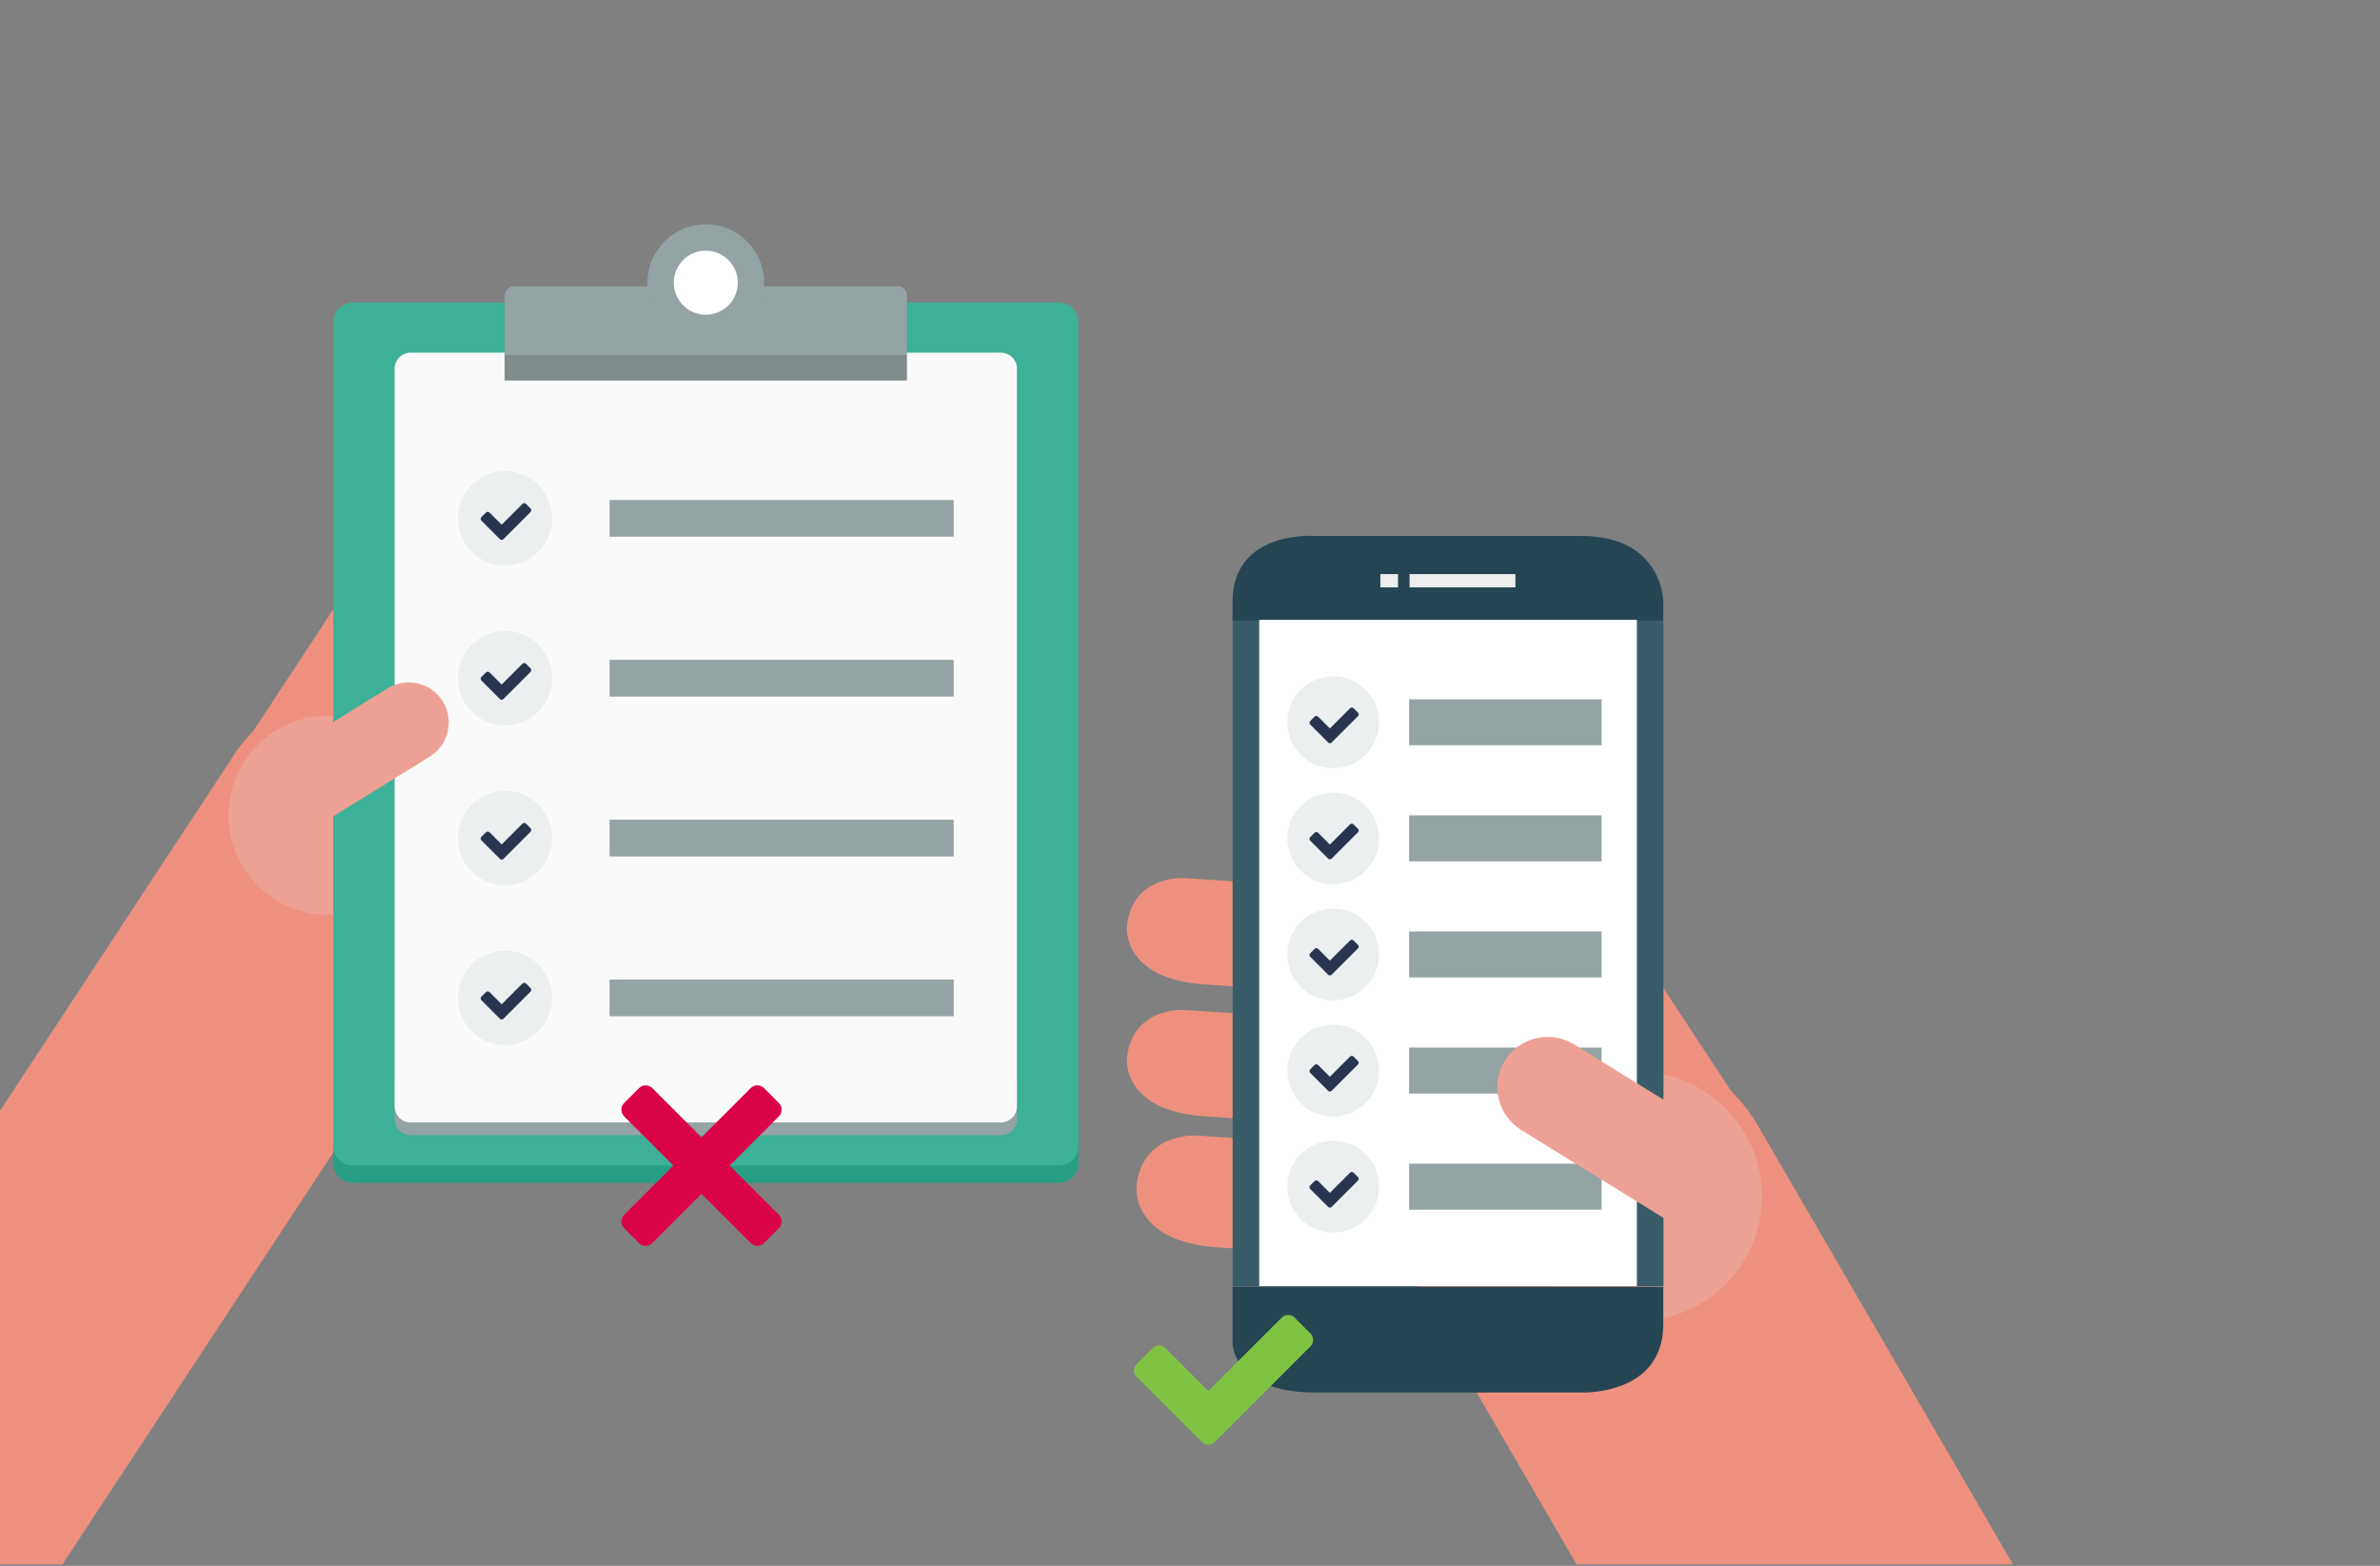 <?xml version="1.0" encoding="UTF-8" standalone="no"?>
<!DOCTYPE svg PUBLIC "-//W3C//DTD SVG 1.1//EN" "http://www.w3.org/Graphics/SVG/1.1/DTD/svg11.dtd">
<svg width="100%" height="100%" viewBox="0 0 535 352" version="1.1" xmlns="http://www.w3.org/2000/svg" xmlns:xlink="http://www.w3.org/1999/xlink" xml:space="preserve" xmlns:serif="http://www.serif.com/" style="fill-rule:evenodd;clip-rule:evenodd;stroke-linejoin:round;stroke-miterlimit:2;">
    <rect x="0" y="0" width="535" height="352" fill="#808080" stroke="none"/>
    <g transform="matrix(1,0,0,1,-6684,-1280)">
        <g transform="matrix(0.855,0,0,0.855,3692.5,1420.57)">
            <g transform="matrix(1.17,-0,-0,1.17,3499.73,-164.453)">
            </g>
        </g>
        <g transform="matrix(1.073,0,0,1.073,3806.2,1885.34)">
            <g transform="matrix(0.932,-0,-0,0.932,2681.93,-564.138)">
            </g>
        </g>
        <g id="Artboard8" transform="matrix(0.371,0,0,1,4202.5,-0.471)">
            <rect x="6684.03" y="1280.47" width="1439.91" height="351.676" style="fill:none;"/>
            <clipPath id="_clip1">
                <rect x="6684.03" y="1280.47" width="1439.91" height="351.676"/>
            </clipPath>
            <g clip-path="url(#_clip1)">
                <g transform="matrix(1.715,0,0,0.637,6638.74,1318.47)">
                    <g transform="matrix(1,0,0,1,200.825,363.33)">
                        <path d="M0,-98.229L-170.804,161.224C-186.9,185.673 -220.074,192.508 -244.523,176.412C-268.973,160.317 -275.808,127.143 -259.711,102.694L-88.907,-156.759C-72.812,-181.209 -39.639,-188.043 -15.188,-171.948C9.261,-155.852 16.096,-122.678 0,-98.229" style="fill:rgb(237,145,126);fill-rule:nonzero;"/>
                    </g>
                    <g transform="matrix(1,0,0,1,180.63,204.072)">
                        <path d="M0,-56.535L-45.865,13.134C-49.478,18.621 -56.921,20.154 -62.407,16.543C-67.894,12.931 -69.428,5.487 -65.815,0.001L-19.95,-69.669C-16.339,-75.155 -8.895,-76.689 -3.408,-73.077C2.078,-69.465 3.611,-62.021 0,-56.535" style="fill:rgb(237,145,126);fill-rule:nonzero;"/>
                    </g>
                    <g transform="matrix(1,0,0,1,208.595,211.542)">
                        <path d="M0,-56.535L-45.865,13.134C-49.477,18.621 -56.921,20.154 -62.407,16.543C-67.894,12.931 -69.427,5.487 -65.815,0.001L-19.95,-69.669C-16.338,-75.155 -8.895,-76.689 -3.408,-73.077C2.078,-69.465 3.612,-62.021 0,-56.535" style="fill:rgb(237,145,126);fill-rule:nonzero;"/>
                    </g>
                    <g transform="matrix(1,0,0,1,226.659,232.36)">
                        <path d="M0,-56.535L-45.865,13.134C-49.478,18.621 -56.921,20.154 -62.407,16.543C-67.894,12.931 -69.428,5.487 -65.815,0.001L-19.95,-69.669C-16.339,-75.155 -8.895,-76.689 -3.408,-73.077C2.078,-69.465 3.611,-62.021 0,-56.535" style="fill:rgb(237,145,126);fill-rule:nonzero;"/>
                    </g>
                    <g transform="matrix(1,0,0,1,238.404,263.166)">
                        <path d="M0,-56.535L-45.865,13.134C-49.478,18.62 -56.921,20.154 -62.407,16.542C-67.894,12.931 -69.428,5.486 -65.815,0L-19.95,-69.669C-16.339,-75.155 -8.895,-76.689 -3.408,-73.077C2.078,-69.465 3.611,-62.021 0,-56.535" style="fill:rgb(237,145,126);fill-rule:nonzero;"/>
                    </g>
                    <g transform="matrix(0.059,-0.998,-0.998,-0.059,149.112,193.205)">
                        <path d="M-35.059,-33.062C-54.454,-33.062 -70.178,-17.338 -70.177,2.057C-70.178,21.453 -54.454,37.176 -35.059,37.175C-15.663,37.175 0.06,21.452 0.06,2.057C0.06,-17.338 -15.664,-33.062 -35.059,-33.062" style="fill:rgb(237,161,148);fill-rule:nonzero;"/>
                    </g>
                    <g transform="matrix(1,0,0,1,403.171,330.591)">
                        <path d="M0,27.16L-249.4,27.16C-253.229,27.16 -256.334,24.056 -256.334,20.225L-256.334,6.933C-256.334,3.104 -253.229,0 -249.4,0L0,0C3.83,0 6.935,3.104 6.935,6.933L6.935,20.225C6.935,24.056 3.83,27.16 0,27.16" style="fill:rgb(38,159,132);"/>
                    </g>
                    <g transform="matrix(1,0,0,1,403.171,47.164)">
                        <path d="M0,304.52L-249.4,304.52C-253.229,304.52 -256.334,301.416 -256.334,297.586L-256.334,6.934C-256.334,3.104 -253.229,0 -249.4,0L0,0C3.83,0 6.935,3.104 6.935,6.934L6.935,297.586C6.935,301.416 3.83,304.52 0,304.52" style="fill:rgb(61,177,151);"/>
                    </g>
                    <g transform="matrix(1,0,0,1,382.753,316.006)">
                        <path d="M0,24.953L-208.563,24.953C-211.677,24.953 -214.2,22.43 -214.2,19.316L-214.2,5.637C-214.2,2.523 -211.677,0 -208.563,0L0,0C3.113,0 5.637,2.523 5.637,5.637L5.637,19.316C5.637,22.43 3.113,24.953 0,24.953" style="fill:rgb(148,163,164);"/>
                    </g>
                    <g transform="matrix(1,0,0,1,382.753,64.797)">
                        <path d="M0,271.662L-208.563,271.662C-211.677,271.662 -214.2,269.139 -214.2,266.025L-214.2,5.638C-214.2,2.524 -211.677,0 -208.563,0L0,0C3.113,0 5.637,2.524 5.637,5.638L5.637,266.025C5.637,269.139 3.113,271.662 0,271.662" style="fill:rgb(251,250,250);"/>
                    </g>
                    <g transform="matrix(0,1,1,0,207.546,106.598)">
                        <path d="M16.665,-16.664C7.461,-16.664 -0,-9.204 -0,0C-0,9.203 7.461,16.665 16.665,16.665C25.868,16.665 33.329,9.203 33.329,0C33.329,-9.204 25.868,-16.664 16.665,-16.664" style="fill:rgb(235,239,240);"/>
                    </g>
                    <g transform="matrix(1,0,0,1,213.684,130.61)">
                        <path d="M0,-12.424L-7.327,-5.097L-11.608,-9.378C-11.959,-9.729 -12.532,-9.729 -12.883,-9.378L-14.476,-7.785C-14.826,-7.435 -14.826,-6.862 -14.476,-6.511L-9.557,-1.593L-7.964,0C-7.613,0.35 -7.04,0.35 -6.689,0L-5.098,-1.593L2.867,-9.557C3.217,-9.907 3.217,-10.481 2.866,-10.83L1.273,-12.424C0.924,-12.774 0.351,-12.774 0,-12.424" style="fill:rgb(41,53,79);fill-rule:nonzero;"/>
                    </g>
                    <g transform="matrix(-1,0,0,1,610.542,-235.198)">
                        <rect x="244.481" y="351.985" width="121.58" height="12.949" style="fill:rgb(148,163,164);"/>
                    </g>
                    <g transform="matrix(0,1,1,0,207.546,163.013)">
                        <path d="M16.664,-16.664C7.46,-16.664 0,-9.204 -0.001,0C0,9.203 7.46,16.664 16.664,16.664C25.868,16.664 33.329,9.203 33.329,0C33.329,-9.204 25.868,-16.664 16.664,-16.664" style="fill:rgb(235,239,240);"/>
                    </g>
                    <g transform="matrix(1,0,0,1,213.684,187.025)">
                        <path d="M0,-12.424L-7.327,-5.097L-11.608,-9.378C-11.959,-9.729 -12.532,-9.729 -12.883,-9.378L-14.476,-7.785C-14.826,-7.435 -14.826,-6.862 -14.476,-6.511L-9.557,-1.592L-7.964,0C-7.613,0.35 -7.04,0.35 -6.689,0L-5.098,-1.593L2.867,-9.556C3.217,-9.907 3.217,-10.48 2.866,-10.83L1.273,-12.424C0.924,-12.774 0.351,-12.774 0,-12.424" style="fill:rgb(41,53,79);fill-rule:nonzero;"/>
                    </g>
                    <g transform="matrix(-1,0,0,1,610.542,-122.366)">
                        <rect x="244.481" y="295.569" width="121.58" height="12.949" style="fill:rgb(148,163,164);"/>
                    </g>
                    <g transform="matrix(0,1,1,0,207.546,219.429)">
                        <path d="M16.664,-16.664C7.46,-16.664 -0.001,-9.204 -0.001,0C-0.001,9.203 7.46,16.664 16.664,16.664C25.868,16.664 33.329,9.203 33.329,0C33.329,-9.204 25.868,-16.664 16.664,-16.664" style="fill:rgb(235,239,240);"/>
                    </g>
                    <g transform="matrix(1,0,0,1,213.684,243.441)">
                        <path d="M0,-12.424L-7.327,-5.097L-11.608,-9.378C-11.959,-9.729 -12.532,-9.729 -12.883,-9.378L-14.476,-7.785C-14.826,-7.435 -14.826,-6.862 -14.476,-6.511L-9.557,-1.593L-7.964,0C-7.613,0.35 -7.04,0.35 -6.69,0L-5.098,-1.593L2.867,-9.556C3.217,-9.907 3.217,-10.481 2.866,-10.83L1.273,-12.424C0.924,-12.774 0.351,-12.774 0,-12.424" style="fill:rgb(41,53,79);fill-rule:nonzero;"/>
                    </g>
                    <g transform="matrix(-1,0,0,1,610.542,-9.536)">
                        <rect x="244.481" y="239.154" width="121.58" height="12.949" style="fill:rgb(148,163,164);"/>
                    </g>
                    <g transform="matrix(0,1,1,0,207.546,275.844)">
                        <path d="M16.665,-16.664C7.461,-16.664 -0,-9.204 -0,0C-0,9.203 7.461,16.665 16.665,16.665C25.868,16.665 33.329,9.203 33.329,0C33.329,-9.204 25.868,-16.664 16.665,-16.664" style="fill:rgb(235,239,240);"/>
                    </g>
                    <g transform="matrix(1,0,0,1,213.684,299.856)">
                        <path d="M0,-12.424L-7.327,-5.097L-11.608,-9.378C-11.959,-9.729 -12.532,-9.729 -12.883,-9.378L-14.476,-7.785C-14.826,-7.435 -14.826,-6.862 -14.476,-6.511L-9.557,-1.593L-7.964,0C-7.613,0.35 -7.04,0.349 -6.69,0L-5.098,-1.593L2.867,-9.557C3.217,-9.907 3.217,-10.481 2.866,-10.83L1.273,-12.424C0.924,-12.774 0.351,-12.774 0,-12.424" style="fill:rgb(41,53,79);fill-rule:nonzero;"/>
                    </g>
                    <g transform="matrix(-1,0,0,1,610.542,103.296)">
                        <rect x="244.481" y="182.738" width="121.58" height="12.949" style="fill:rgb(148,163,164);"/>
                    </g>
                    <g transform="matrix(1,0,0,1,349.545,41.369)">
                        <path d="M0,24.021L-142.147,24.021L-142.147,3.23C-142.147,1.446 -140.701,0 -138.917,0L-3.23,0C-1.446,0 0,1.446 0,3.23L0,24.021Z" style="fill:rgb(148,163,164);"/>
                    </g>
                    <g transform="matrix(-1,0,0,1,556.943,-341.705)">
                        <rect x="207.398" y="407.096" width="142.147" height="9.234" style="fill:rgb(128,140,140);"/>
                    </g>
                    <g transform="matrix(0,-1,-1,0,278.471,19.498)">
                        <path d="M-20.613,-20.613C-31.997,-20.613 -41.226,-11.384 -41.226,0C-41.226,11.384 -31.997,20.613 -20.613,20.613C-9.229,20.613 0,11.384 0,0C0,-11.384 -9.229,-20.613 -20.613,-20.613" style="fill:rgb(148,163,164);"/>
                    </g>
                    <g transform="matrix(0,-1,-1,0,278.472,28.804)">
                        <path d="M-11.307,-11.307C-17.552,-11.307 -22.614,-6.245 -22.614,0.001C-22.614,6.245 -17.552,11.307 -11.307,11.307C-5.062,11.307 -0,6.245 -0,0.001C-0,-6.245 -5.062,-11.307 -11.307,-11.307" style="fill:white;"/>
                    </g>
                    <g transform="matrix(1,0,0,1,180.95,210.874)">
                        <path d="M0,-3.51L-44.692,24.103C-51.321,28.198 -60.095,26.126 -64.189,19.497C-68.285,12.869 -66.213,4.095 -59.584,0L-14.892,-27.613C-8.264,-31.708 0.511,-29.635 4.605,-23.007C8.701,-16.379 6.628,-7.605 0,-3.51" style="fill:rgb(237,161,148);fill-rule:nonzero;"/>
                    </g>
                    <g transform="matrix(1.371,0,0,1.371,294.325,324.353)">
                        <path d="M0,39.866L-32.598,7.268C-33.55,6.316 -33.55,4.772 -32.598,3.82L-28.777,-0C-27.825,-0.952 -26.281,-0.952 -25.329,-0L7.269,32.597C8.221,33.55 8.221,35.094 7.269,36.046L3.448,39.866C2.496,40.818 0.952,40.818 0,39.866" style="fill:rgb(219,3,71);fill-rule:nonzero;"/>
                    </g>
                    <g transform="matrix(1.371,0,0,1.371,249.629,334.319)">
                        <path d="M0,25.329L32.598,-7.269C33.55,-8.221 35.094,-8.221 36.046,-7.269L39.866,-3.448C40.818,-2.496 40.818,-0.952 39.866,-0L7.269,32.598C6.316,33.55 4.772,33.55 3.82,32.598L0,28.777C-0.952,27.825 -0.952,26.281 0,25.329" style="fill:rgb(219,3,71);fill-rule:nonzero;"/>
                    </g>
                </g>
                <g transform="matrix(2.151,0,0,0.798,5081.24,1338.7)">
                    <g transform="matrix(1,0,0,1,1152.64,399.283)">
                        <path d="M0,-98.228L166.495,188.212C182.591,212.661 215.765,219.496 240.215,203.4C264.664,187.305 271.499,154.131 255.403,129.681L88.908,-156.758C72.813,-181.208 39.639,-188.043 15.188,-171.947C-9.261,-155.851 -16.096,-122.677 0,-98.228" style="fill:rgb(237,145,126);fill-rule:nonzero;"/>
                    </g>
                    <g transform="matrix(1,0,0,1,1172.84,240.026)">
                        <path d="M0,-56.535L45.865,13.134C49.477,18.62 56.921,20.154 62.407,16.542C67.894,12.931 69.427,5.486 65.815,0.001L19.95,-69.669C16.338,-75.155 8.895,-76.689 3.408,-73.077C-2.078,-69.465 -3.612,-62.021 0,-56.535" style="fill:rgb(237,145,126);fill-rule:nonzero;"/>
                    </g>
                    <g transform="matrix(0.059,0.998,0.998,-0.059,1204.36,229.159)">
                        <path d="M35.059,-33.062C54.454,-33.062 70.178,-17.339 70.177,2.057C70.178,21.453 54.455,37.176 35.059,37.176C15.663,37.176 -0.06,21.453 -0.06,2.057C-0.061,-17.338 15.662,-33.062 35.059,-33.062" style="fill:rgb(237,161,148);fill-rule:nonzero;"/>
                    </g>
                    <g transform="matrix(1,0,0,1,1064.73,231.634)">
                        <path d="M0,-6.366C0,-6.366 -1.452,8.324 21.889,9.856L88.21,14.211C88.21,14.211 95.48,14.689 96.196,7.439L96.932,-0.001C96.932,-0.001 98.383,-14.69 75.042,-16.223L16.069,-20.096C16.069,-20.096 1.451,-21.055 0.011,-6.477L0,-6.366Z" style="fill:rgb(237,145,126);fill-rule:nonzero;"/>
                    </g>
                    <g transform="matrix(1,0,0,1,1064.73,194.485)">
                        <path d="M0,-6.366C0,-6.366 -1.452,8.324 21.889,9.856L88.21,14.211C88.21,14.211 95.48,14.689 96.196,7.439L96.932,-0.001C96.932,-0.001 98.383,-14.69 75.042,-16.223L16.069,-20.096C16.069,-20.096 1.451,-21.055 0.011,-6.477L0,-6.366Z" style="fill:rgb(237,145,126);fill-rule:nonzero;"/>
                    </g>
                    <g transform="matrix(1,0,0,1,1067.41,268.065)">
                        <path d="M0,-6.7C0,-6.7 -1.527,8.762 23.041,10.376L92.846,14.959C92.846,14.959 100.506,15.463 101.261,7.822L102.034,-0.001C102.034,-0.001 103.562,-15.464 78.993,-17.077L16.928,-21.152C16.928,-21.152 1.528,-22.163 0.011,-6.805L0,-6.7Z" style="fill:rgb(237,145,126);fill-rule:nonzero;"/>
                    </g>
                    <g transform="matrix(1,0,0,1,0,-90.737)">
                        <rect x="1094.51" y="192.395" width="121.364" height="187.668" style="fill:rgb(56,92,104);"/>
                    </g>
                    <g transform="matrix(1,0,0,1,1094.47,107.119)">
                        <path d="M0,182.375L0,198.188C0,198.188 0,212.175 23.199,212.175L98.155,212.175C98.155,212.175 121.354,213.234 121.354,192.925L121.354,182.375L0,182.375ZM121.354,-5.293L121.354,-10.524C121.354,-10.524 121.354,-29.115 98.155,-29.115L23.199,-29.115C23.199,-29.115 0,-30.859 0,-10.524L0,-5.293L121.354,-5.293Z" style="fill:rgb(37,69,83);fill-rule:nonzero;"/>
                    </g>
                    <g transform="matrix(1,0,0,1,0,-300.471)">
                        <rect x="1144.36" y="389.226" width="29.812" height="3.74" style="fill:rgb(237,237,237);"/>
                    </g>
                    <g transform="matrix(1,0,0,1,0,-300.471)">
                        <rect x="1136.13" y="389.226" width="4.976" height="3.74" style="fill:rgb(237,237,237);"/>
                    </g>
                    <g transform="matrix(1,0,0,1,0,-90.749)">
                        <rect x="1102.01" y="192.395" width="106.37" height="187.68" style="fill:white;"/>
                    </g>
                    <g transform="matrix(0,1,1,0,1122.83,150.263)">
                        <path d="M12.933,-12.932C5.791,-12.932 0.001,-7.142 -0,0.002C0.001,7.143 5.79,12.933 12.933,12.933C20.076,12.933 25.865,7.143 25.865,0.002C25.865,-7.142 20.076,-12.932 12.933,-12.932" style="fill:rgb(235,239,240);"/>
                    </g>
                    <g transform="matrix(1,0,0,1,1127.59,168.899)">
                        <path d="M0,-9.643L-5.686,-3.957L-9.008,-7.279C-9.28,-7.551 -9.726,-7.551 -9.997,-7.279L-11.233,-6.043C-11.505,-5.771 -11.505,-5.326 -11.233,-5.054L-6.18,-0.001C-5.908,0.271 -5.463,0.27 -5.191,-0.001L-3.955,-1.238L2.226,-7.417C2.497,-7.69 2.497,-8.135 2.225,-8.406L0.989,-9.643C0.717,-9.914 0.272,-9.914 0,-9.643" style="fill:rgb(41,53,79);fill-rule:nonzero;"/>
                    </g>
                    <g transform="matrix(-1,0,0,1,2342.66,-155.33)">
                        <rect x="1144.22" y="312.051" width="54.228" height="12.949" style="fill:rgb(148,163,164);"/>
                    </g>
                    <g transform="matrix(0,1,1,0,1122.83,117.556)">
                        <path d="M12.933,-12.932C5.791,-12.932 0.001,-7.142 -0,0.002C0.001,7.143 5.79,12.933 12.933,12.933C20.076,12.933 25.865,7.143 25.865,0.002C25.865,-7.142 20.076,-12.932 12.933,-12.932" style="fill:rgb(235,239,240);"/>
                    </g>
                    <g transform="matrix(1,0,0,1,1127.59,136.192)">
                        <path d="M0,-9.643L-5.686,-3.957L-9.008,-7.279C-9.28,-7.551 -9.726,-7.551 -9.997,-7.279L-11.233,-6.043C-11.505,-5.771 -11.505,-5.326 -11.233,-5.054L-7.416,-1.238L-6.18,-0.001C-5.908,0.271 -5.463,0.27 -5.191,-0.001L-3.955,-1.238L2.226,-7.418C2.497,-7.69 2.497,-8.135 2.225,-8.406L0.989,-9.643C0.717,-9.914 0.272,-9.914 0,-9.643" style="fill:rgb(41,53,79);fill-rule:nonzero;"/>
                    </g>
                    <g transform="matrix(-1,0,0,1,2342.66,-220.744)">
                        <rect x="1144.22" y="344.758" width="54.228" height="12.949" style="fill:rgb(148,163,164);"/>
                    </g>
                    <g transform="matrix(0,1,1,0,1122.83,182.97)">
                        <path d="M12.933,-12.932C5.791,-12.932 0.001,-7.142 -0,0.002C0.001,7.143 5.79,12.933 12.933,12.933C20.076,12.933 25.865,7.143 25.865,0.002C25.865,-7.142 20.076,-12.932 12.933,-12.932" style="fill:rgb(235,239,240);"/>
                    </g>
                    <g transform="matrix(1,0,0,1,1127.59,201.606)">
                        <path d="M0,-9.643L-5.686,-3.956L-9.008,-7.279C-9.28,-7.551 -9.726,-7.551 -9.997,-7.279L-11.233,-6.043C-11.505,-5.771 -11.505,-5.326 -11.233,-5.054L-6.18,-0.001C-5.908,0.271 -5.463,0.27 -5.191,-0.001L-3.955,-1.238L2.226,-7.417C2.497,-7.69 2.497,-8.135 2.225,-8.406L0.989,-9.643C0.717,-9.914 0.272,-9.914 0,-9.643" style="fill:rgb(41,53,79);fill-rule:nonzero;"/>
                    </g>
                    <g transform="matrix(-1,0,0,1,2342.66,-89.916)">
                        <rect x="1144.22" y="279.344" width="54.228" height="12.949" style="fill:rgb(148,163,164);"/>
                    </g>
                    <g transform="matrix(0,1,1,0,1122.83,215.678)">
                        <path d="M12.932,-12.932C5.79,-12.932 0,-7.142 0,0.001C0,7.143 5.789,12.932 12.932,12.932C20.075,12.932 25.864,7.143 25.864,0.001C25.864,-7.142 20.075,-12.932 12.932,-12.932" style="fill:rgb(235,239,240);"/>
                    </g>
                    <g transform="matrix(1,0,0,1,1127.59,234.312)">
                        <path d="M0,-9.641L-5.686,-3.955L-9.008,-7.278C-9.28,-7.55 -9.726,-7.55 -9.997,-7.278L-11.233,-6.041C-11.505,-5.769 -11.505,-5.325 -11.233,-5.053L-6.18,-0C-5.908,0.272 -5.463,0.272 -5.191,-0L-3.955,-1.236L2.226,-7.416C2.497,-7.688 2.497,-8.133 2.225,-8.404L0.989,-9.641C0.717,-9.913 0.272,-9.913 0,-9.641" style="fill:rgb(41,53,79);fill-rule:nonzero;"/>
                    </g>
                    <g transform="matrix(-1,0,0,1,2342.66,-24.5)">
                        <rect x="1144.22" y="246.636" width="54.228" height="12.949" style="fill:rgb(148,163,164);"/>
                    </g>
                    <g transform="matrix(0,1,1,0,1122.83,248.385)">
                        <path d="M12.932,-12.932C5.79,-12.932 -0,-7.142 -0,0.001C-0,7.143 5.789,12.932 12.932,12.932C20.075,12.932 25.865,7.143 25.865,0.001C25.865,-7.142 20.075,-12.932 12.932,-12.932" style="fill:rgb(235,239,240);"/>
                    </g>
                    <g transform="matrix(1,0,0,1,1127.59,267.021)">
                        <path d="M0,-9.643L-5.686,-3.957L-9.008,-7.279C-9.28,-7.552 -9.726,-7.552 -9.997,-7.279L-11.233,-6.043C-11.505,-5.771 -11.505,-5.327 -11.233,-5.055L-7.416,-1.237L-6.18,-0.002C-5.908,0.271 -5.463,0.27 -5.191,-0.002L-3.955,-1.238L2.226,-7.418C2.497,-7.69 2.497,-8.135 2.225,-8.406L0.989,-9.643C0.717,-9.914 0.272,-9.914 0,-9.643" style="fill:rgb(41,53,79);fill-rule:nonzero;"/>
                    </g>
                    <g transform="matrix(-1,0,0,1,2342.66,40.914)">
                        <rect x="1144.22" y="213.929" width="54.228" height="12.949" style="fill:rgb(148,163,164);"/>
                    </g>
                    <g transform="matrix(1,0,0,1,1175.78,248.844)">
                        <path d="M0,-3.51L44.692,24.103C51.321,28.198 60.095,26.126 64.19,19.498C68.285,12.869 66.213,4.095 59.584,0L14.892,-27.613C8.264,-31.708 -0.51,-29.636 -4.605,-23.007C-8.7,-16.379 -6.628,-7.605 0,-3.51" style="fill:rgb(237,161,148);fill-rule:nonzero;"/>
                    </g>
                    <g transform="matrix(1,0,0,1,1108.35,333.261)">
                        <path d="M0,-35.076L-20.685,-14.39L-32.771,-26.477C-33.762,-27.467 -35.38,-27.467 -36.368,-26.477L-40.865,-21.979C-41.855,-20.991 -41.855,-19.373 -40.865,-18.383L-26.979,-4.498L-22.483,-0.002C-21.493,0.987 -19.875,0.987 -18.886,-0.002L-14.39,-4.499L8.095,-26.98C9.083,-27.972 9.082,-29.59 8.093,-30.576L3.597,-35.075C2.607,-36.063 0.989,-36.063 0,-35.076" style="fill:rgb(127,195,67);fill-rule:nonzero;"/>
                    </g>
                </g>
            </g>
        </g>
        <g transform="matrix(1.073,0,0,1.073,3296.27,1170.59)">
            <g transform="matrix(0.932,-0,-0,0.932,3157.15,101.964)">
            </g>
        </g>
        <g transform="matrix(1.073,0,0,1.073,3296.27,1170.59)">
            <g transform="matrix(0.932,-0,-0,0.932,3157.15,101.964)">
            </g>
        </g>
        <g transform="matrix(1.073,0,0,1.073,3296.27,1170.59)">
            <g transform="matrix(0.932,-0,-0,0.932,3157.15,101.964)">
            </g>
        </g>
        <g transform="matrix(1.073,0,0,1.073,3296.27,1170.59)">
            <g transform="matrix(0.932,-0,-0,0.932,3157.15,101.964)">
            </g>
        </g>
        <g transform="matrix(1.073,0,0,1.073,3296.27,1170.59)">
            <g transform="matrix(0.932,-0,-0,0.932,3157.15,101.964)">
            </g>
        </g>
        <g transform="matrix(1.073,0,0,1.073,3307.27,1170.59)">
            <g transform="matrix(0.932,-0,-0,0.932,3146.9,101.964)">
            </g>
        </g>
        <g transform="matrix(1.073,0,0,1.073,3307.27,1170.59)">
            <g transform="matrix(0.932,-0,-0,0.932,3146.9,101.964)">
            </g>
        </g>
        <g transform="matrix(1.073,0,0,1.073,3307.27,1170.59)">
            <g transform="matrix(0.932,-0,-0,0.932,3146.9,101.964)">
            </g>
        </g>
        <g transform="matrix(1.073,0,0,1.073,3307.27,1170.59)">
            <g transform="matrix(0.932,-0,-0,0.932,3146.9,101.964)">
            </g>
        </g>
        <g transform="matrix(1.073,0,0,1.073,3296.27,1170.59)">
            <g transform="matrix(0.932,-0,-0,0.932,3157.15,101.964)">
            </g>
        </g>
        <g transform="matrix(1.073,0,0,1.073,3307.27,1170.59)">
            <g transform="matrix(0.932,-0,-0,0.932,3146.9,101.964)">
            </g>
        </g>
        <g transform="matrix(1.073,0,0,1.073,3296.27,1170.59)">
            <g transform="matrix(0.932,-0,-0,0.932,3157.15,101.964)">
            </g>
        </g>
        <g transform="matrix(1.073,0,0,1.073,3307.27,1170.59)">
            <g transform="matrix(0.932,-0,-0,0.932,3146.9,101.964)">
            </g>
        </g>
        <g transform="matrix(1.073,0,0,1.073,3306.27,1170.59)">
            <g transform="matrix(0.932,-0,-0,0.932,3147.83,101.964)">
            </g>
        </g>
        <g transform="matrix(1.073,0,0,1.073,3296.27,1170.59)">
            <g transform="matrix(0.932,-0,-0,0.932,3157.15,101.964)">
            </g>
        </g>
        <g transform="matrix(1.073,0,0,1.073,3306.27,1170.59)">
            <g transform="matrix(0.932,-0,-0,0.932,3147.83,101.964)">
            </g>
        </g>
        <g transform="matrix(1.073,0,0,1.073,3307.27,1170.59)">
            <g transform="matrix(0.932,-0,-0,0.932,3146.9,101.964)">
            </g>
        </g>
        <g transform="matrix(1.073,0,0,1.073,3296.27,1170.59)">
            <g transform="matrix(0.932,-0,-0,0.932,3157.15,101.964)">
            </g>
        </g>
        <g transform="matrix(1.073,0,0,1.073,3296.27,1170.59)">
            <g transform="matrix(0.932,-0,-0,0.932,3157.15,101.964)">
            </g>
        </g>
        <g transform="matrix(1.073,0,0,1.073,3296.27,1170.59)">
            <g transform="matrix(0.932,-0,-0,0.932,3157.15,101.964)">
            </g>
        </g>
        <g transform="matrix(1.073,0,0,1.073,3296.27,1170.59)">
            <g transform="matrix(0.932,-0,-0,0.932,3157.15,101.964)">
            </g>
        </g>
        <g transform="matrix(1.073,0,0,1.073,3307.27,1170.59)">
            <g transform="matrix(0.932,-0,-0,0.932,3146.9,101.964)">
            </g>
        </g>
        <g transform="matrix(1.073,0,0,1.073,3296.27,1170.59)">
            <g transform="matrix(0.932,-0,-0,0.932,3157.15,101.964)">
            </g>
        </g>
        <g transform="matrix(1.073,0,0,1.073,3296.27,1170.59)">
            <g transform="matrix(0.932,-0,-0,0.932,3157.15,101.964)">
            </g>
        </g>
        <g transform="matrix(1.073,0,0,1.073,3307.27,1170.59)">
            <g transform="matrix(0.932,-0,-0,0.932,3146.9,101.964)">
            </g>
        </g>
        <g transform="matrix(1.073,0,0,1.073,3306.27,1170.59)">
            <g transform="matrix(0.932,-0,-0,0.932,3147.83,101.964)">
            </g>
        </g>
        <g transform="matrix(1.073,0,0,1.073,3296.27,1170.59)">
            <g transform="matrix(0.932,-0,-0,0.932,3157.15,101.964)">
            </g>
        </g>
        <g transform="matrix(1.073,0,0,1.073,3296.27,1170.59)">
            <g transform="matrix(0.932,-0,-0,0.932,3157.15,101.964)">
            </g>
        </g>
        <g id="Layer-1" serif:id="Layer 1">
        </g>
    </g>
</svg>
